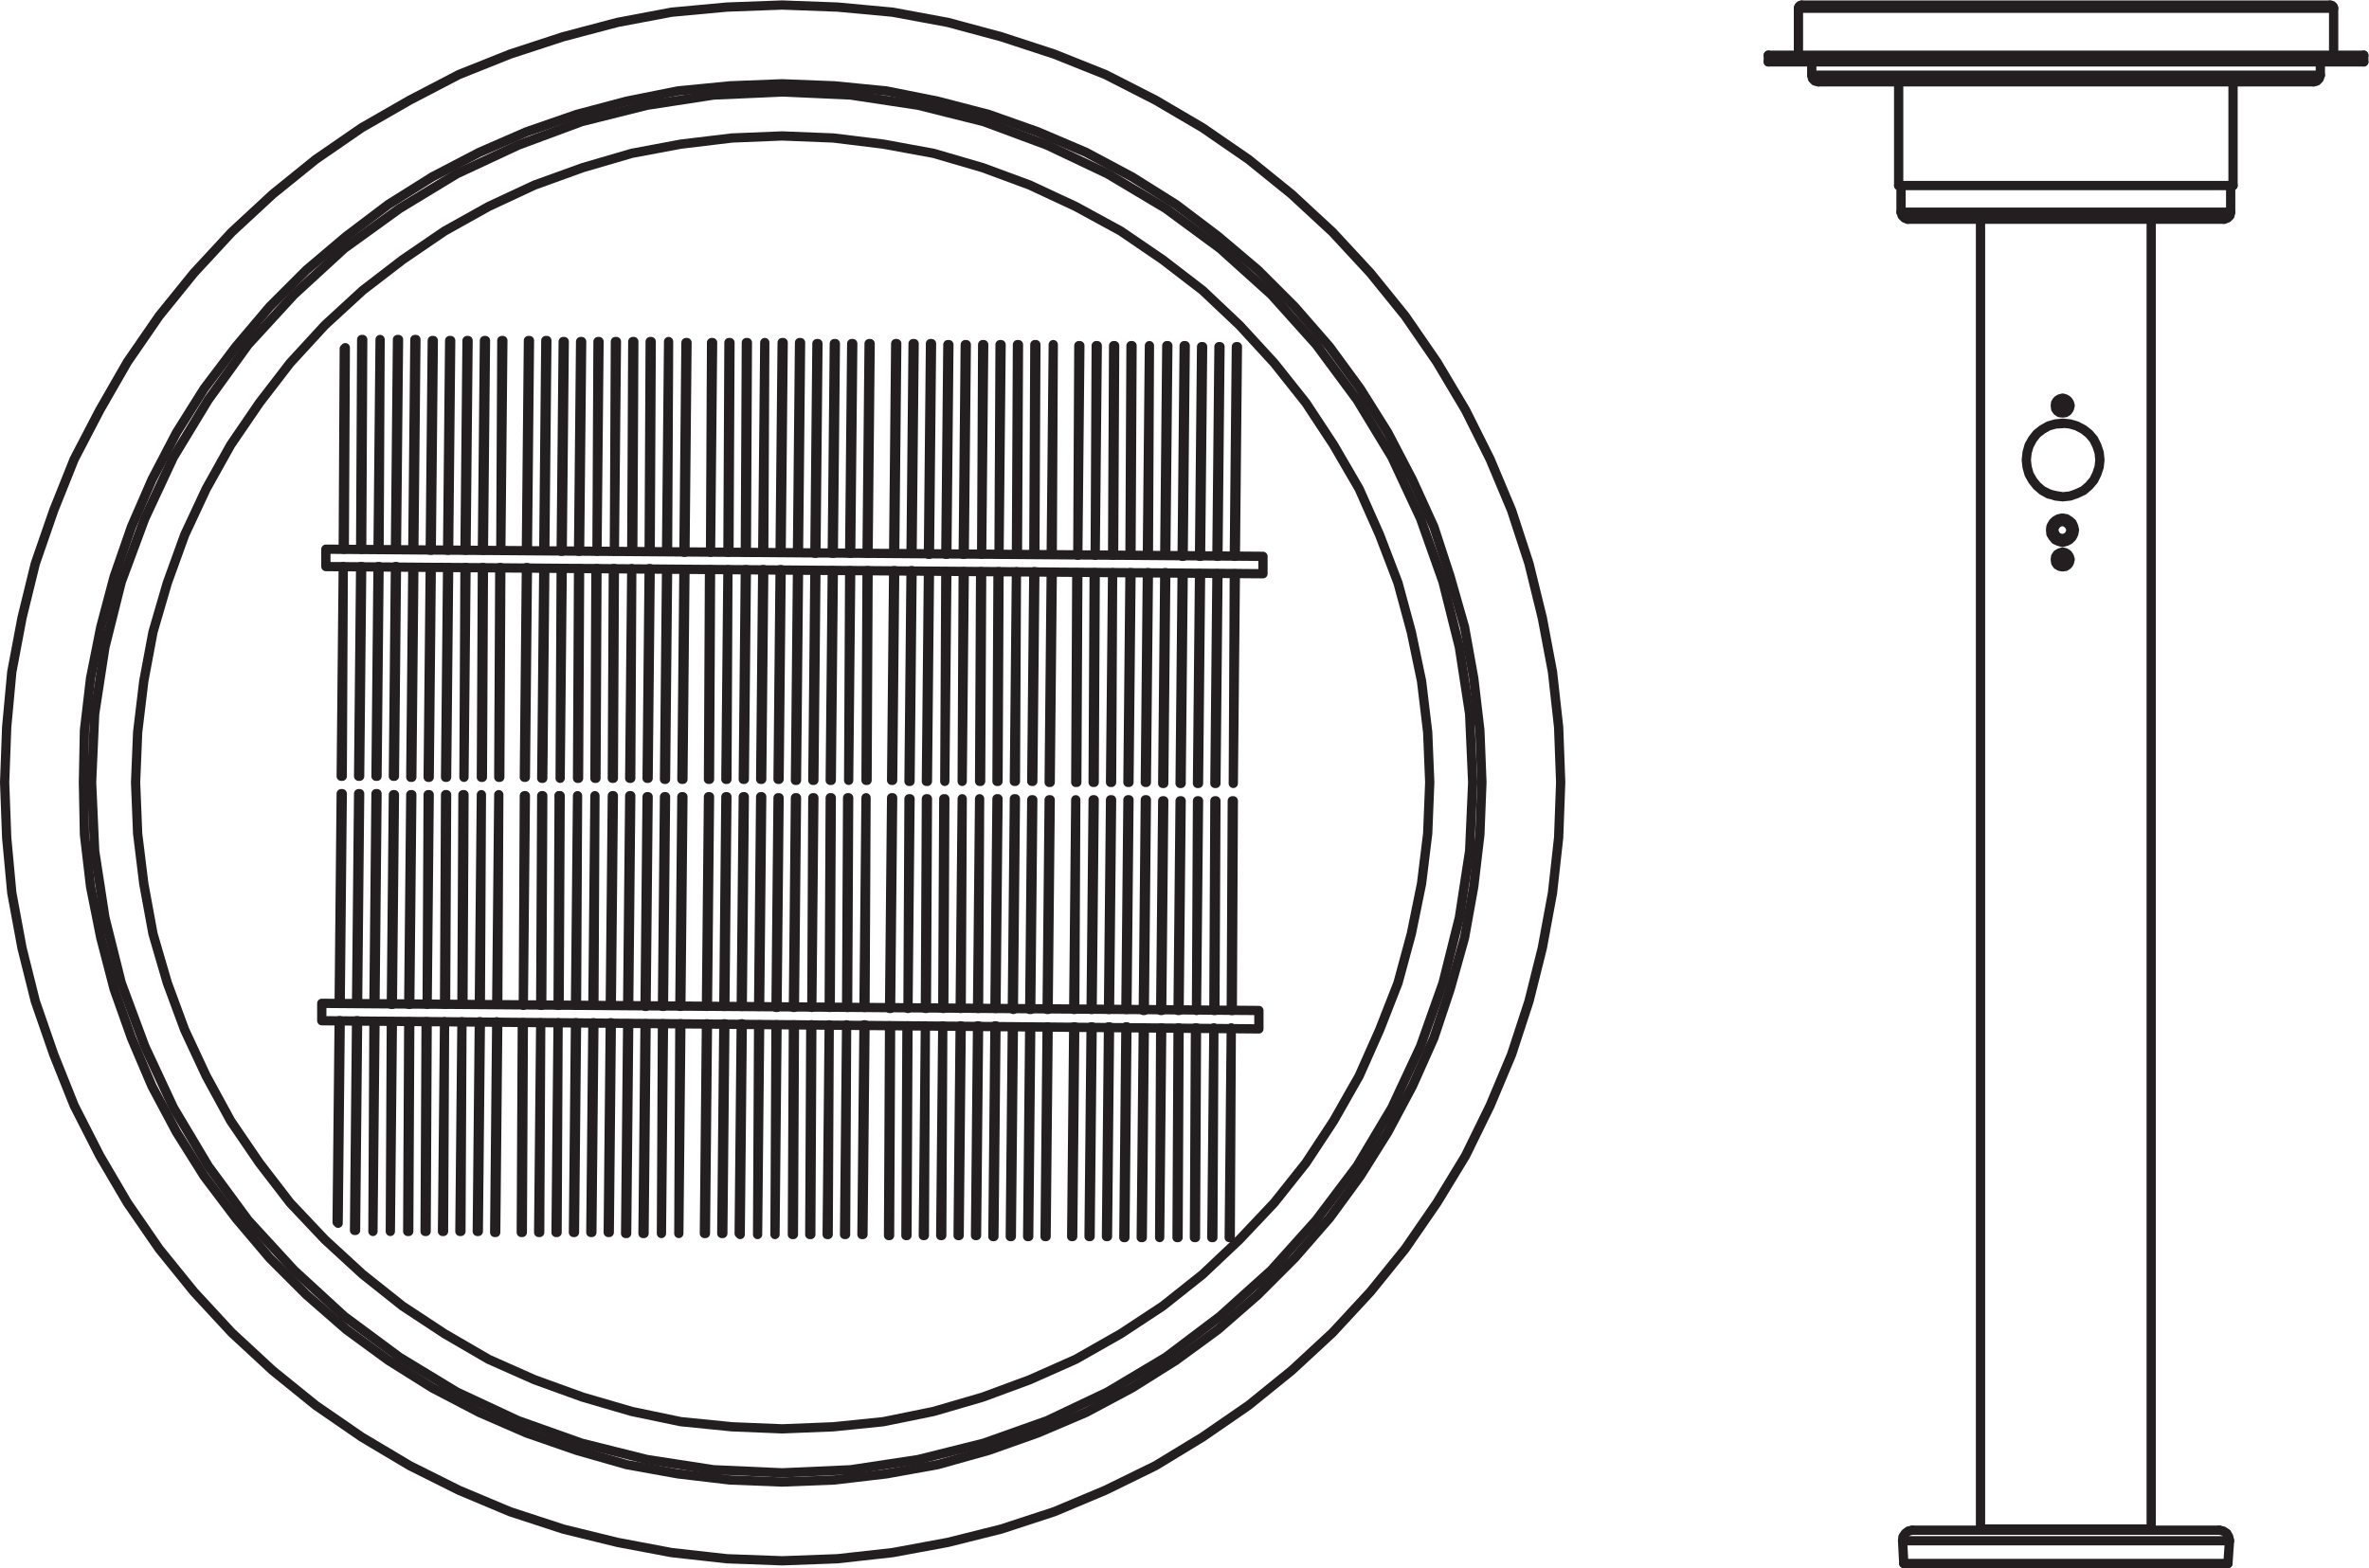 <?xml version="1.0" encoding="UTF-8" standalone="no"?>
<svg
   xmlns:dc="http://purl.org/dc/elements/1.1/"
   xmlns:cc="http://creativecommons.org/ns#"
   xmlns:rdf="http://www.w3.org/1999/02/22-rdf-syntax-ns#"
   xmlns:svg="http://www.w3.org/2000/svg"
   xmlns="http://www.w3.org/2000/svg"
   viewBox="0 0 241.173 159.667"
   height="159.667"
   width="241.173"
   xml:space="preserve"
   id="svg2"
   version="1.1"><defs
     id="defs6" /><g
     transform="matrix(1.333,0,0,-1.333,0,159.667)"
     id="g10"><g
       transform="scale(0.1)"
       id="g12"><path
         id="path14"
         style="fill:none;stroke:#231f20;stroke-width:7.087;stroke-linecap:round;stroke-linejoin:round;stroke-miterlimit:10;stroke-dasharray:none;stroke-opacity:1"
         d="m 1191.92,600.168 -1.56,42.191 -4.69,42.192 -7.81,41.406 -10.16,41.41 -13.28,40.633 -16.4,39.059 -18.76,37.507 -21.87,36.723 -24.23,35.156 -26.56,32.817 -28.91,31.248 -31.252,28.92 -32.817,26.55 -35.156,24.23 -35.942,21.09 -38.285,19.54 -39.062,15.62 -40.629,13.29 -40.633,10.93 -42.187,7.82 -42.192,3.9 -42.191,1.56 -42.196,-1.56 -42.183,-3.9 -41.414,-7.82 -41.41,-10.93 -40.625,-13.29 -39.067,-15.62 -37.508,-19.54 -36.714,-21.09 -35.164,-24.23 -32.817,-26.55 -31.25,-28.92 -28.91,-31.248 L 121.523,956.445 97.297,921.289 76.207,884.566 56.672,847.059 41.047,808 26.98,767.367 16.824,725.957 9.012,684.551 5.105,642.359 l -1.562,-42.191 1.562,-42.195 3.906,-42.188 7.812,-42.191 10.156,-40.629 14.066,-40.629 15.625,-39.066 19.535,-38.286 21.09,-35.937 24.226,-35.16 26.563,-32.817 28.91,-31.25 31.25,-28.91 32.817,-26.558 35.164,-24.231 36.714,-21.871 37.508,-18.75 39.067,-16.41 40.625,-13.289 41.41,-10.152 41.414,-7.809 42.183,-4.691 42.196,-1.559 42.191,1.559 42.192,4.691 42.187,7.809 40.633,10.152 40.629,13.289 39.062,16.41 38.285,18.75 35.942,21.871 35.156,24.231 32.817,26.558 31.252,28.91 28.91,31.25 26.56,32.817 24.23,35.16 21.87,35.937 18.76,38.286 16.4,39.066 13.28,40.629 10.16,40.629 7.81,42.191 4.69,42.188 z" /><path
         id="path16"
         style="fill:none;stroke:#231f20;stroke-width:7.087;stroke-linecap:round;stroke-linejoin:round;stroke-miterlimit:10;stroke-dasharray:none;stroke-opacity:1"
         d="m 1091.92,600.168 -1.56,38.285 -4.69,39.063 -7.82,37.504 -10.16,37.503 -14.06,36.719 -15.62,35.16 -19.54,33.602 -21.091,32.031 -24.223,30.473 -26.566,28.906 -28.125,26.566 -30.473,23.438 -32.031,21.872 -34.379,18.76 -35.16,16.4 -35.942,13.28 -37.503,10.95 -38.286,7.03 -38.281,4.69 -39.066,1.56 -38.285,-1.56 -39.067,-4.69 -37.504,-7.03 -37.5,-10.95 -36.722,-13.28 -35.161,-16.4 -33.593,-18.76 -32.035,-21.872 -30.469,-23.438 -28.914,-26.566 -26.563,-28.906 -23.441,-30.473 -21.875,-32.031 -18.75,-33.602 -16.41,-35.16 -13.282,-36.719 -10.937,-37.503 -7.031,-37.504 -4.688,-39.063 -1.562,-38.285 1.562,-39.07 4.688,-38.282 7.031,-38.285 10.937,-37.504 13.282,-35.937 16.41,-35.16 18.75,-34.375 21.875,-32.039 23.441,-30.469 26.563,-28.129 28.914,-26.563 30.469,-24.222 32.035,-21.094 33.593,-19.539 35.161,-15.621 36.722,-13.277 37.5,-10.942 37.504,-7.808 39.067,-3.911 38.285,-1.562 39.066,1.562 38.281,3.911 38.286,7.808 37.503,10.942 35.942,13.277 35.16,15.621 34.379,19.539 32.031,21.094 30.473,24.222 28.125,26.563 26.566,28.129 24.223,30.469 21.091,32.039 19.54,34.375 15.62,35.16 14.06,35.937 10.16,37.504 7.82,38.285 4.69,38.282 z" /><path
         id="path18"
         style="fill:none;stroke:#231f20;stroke-width:7.087;stroke-linecap:round;stroke-linejoin:round;stroke-miterlimit:10;stroke-dasharray:none;stroke-opacity:1"
         d="m 597.344,72.781 -52.352,2.34 -50.785,7.809 -50,12.5 -48.441,17.199 -46.879,21.871 -43.754,26.559 -42.195,31.261 -38.282,35.16 -35.16,38.282 -30.469,41.41 -26.566,44.539 -21.875,46.879 -17.977,48.437 -12.5,50.004 -7.812,50.785 -2.34,52.352 2.34,52.348 7.812,50.785 12.5,50.004 17.977,48.445 21.875,46.875 26.566,43.754 30.469,42.191 35.16,38.285 38.282,35.155 42.195,30.47 43.754,26.57 46.879,21.88 48.441,17.97 50,12.5 50.785,7.81 52.352,2.34 52.347,-2.34 51.567,-7.81 50.008,-12.5 48.441,-17.97 46.094,-21.88 44.535,-26.57 41.41,-30.47 39.067,-35.155 34.377,-38.285 31.25,-42.191 26.57,-43.754 21.88,-46.875 17.18,-48.445 12.5,-50.004 7.82,-50.785 2.34,-52.348 -2.34,-52.352 -7.82,-50.785 -12.5,-50.004 -17.18,-48.437 -21.88,-46.879 -26.57,-44.539 -31.25,-41.41 -34.377,-38.282 -39.067,-35.16 -41.41,-31.261 -44.535,-26.559 -46.094,-21.871 -48.441,-17.199 -50.008,-12.5 -51.567,-7.809 z" /><path
         id="path20"
         style="fill:none;stroke:#231f20;stroke-width:7.087;stroke-linecap:round;stroke-linejoin:round;stroke-miterlimit:10;stroke-dasharray:none;stroke-opacity:1"
         d="m 1131.76,600.168 -1.56,39.848 -4.69,39.843 -7.03,39.067 -10.94,38.285 -12.5,38.281 -16.4,35.942 -18.76,35.945 -21.09,33.594 -23.44,32.035 -26.569,30.469 -28.129,28.128 -30.468,25.785 -32.036,24.22 -33.593,21.09 -35.16,18.75 -36.719,15.64 -37.504,13.28 -39.07,10.15 -39.063,7.82 -39.848,3.9 -39.847,1.56 -39.852,-1.56 -39.844,-3.9 -39.066,-7.82 -38.285,-10.15 -38.281,-13.28 -35.942,-15.64 -35.937,-18.75 -33.602,-21.09 -32.035,-24.22 -30.469,-25.785 -28.129,-28.128 -25.781,-30.469 -24.219,-32.035 -21.097,-33.594 -18.75,-35.945 -15.625,-35.942 -13.286,-38.281 -10.16,-38.285 -7.812,-39.067 -4.688,-39.843 -0.777,-39.848 0.777,-39.852 4.688,-39.843 7.812,-39.067 10.16,-39.066 13.286,-37.5 15.625,-36.727 18.75,-35.16 21.097,-33.594 24.219,-32.035 25.781,-30.469 28.129,-28.128 30.469,-26.567 32.035,-23.441 33.602,-21.09 35.937,-18.75 L 402.016,103.25 440.297,89.969 478.582,79.031 517.648,72 557.492,67.309 597.344,65.75 637.191,67.309 677.039,72 l 39.063,7.031 39.07,10.938 37.504,13.281 36.719,15.629 35.16,18.75 33.593,21.09 32.036,23.441 30.468,26.567 28.129,28.128 26.569,30.469 23.44,32.035 21.09,33.594 18.76,35.16 16.4,36.727 12.5,37.5 10.94,39.066 7.03,39.067 4.69,39.843 z" /><path
         id="path22"
         style="fill:none;stroke:#231f20;stroke-width:7.087;stroke-linecap:round;stroke-linejoin:round;stroke-miterlimit:10;stroke-dasharray:none;stroke-opacity:1"
         d="m 964.563,759.555 -715.688,5.468 v 13.282 l 715.688,-5.469 z" /><path
         id="path24"
         style="fill:none;stroke:#231f20;stroke-width:7.087;stroke-linecap:round;stroke-linejoin:round;stroke-miterlimit:10;stroke-dasharray:none;stroke-opacity:1"
         d="m 245.75,431.402 715.684,-5.468 v -14.063 l -715.684,6.25 z" /><path
         id="path26"
         style="fill:none;stroke:#231f20;stroke-width:7.087;stroke-linecap:round;stroke-linejoin:round;stroke-miterlimit:10;stroke-dasharray:none;stroke-opacity:1"
         d="m 452.02,256.387 h -0.782 l 1.563,160.172 m -0.781,-160.172 1.562,160.172 m 25,-160.954 h -0.781 l 1.562,160.172 m -0.781,-160.172 1.563,160.172 m 1.562,174.235 h -0.781 L 479.363,429.84 m 0.782,0 1.562,160.172 m -27.344,0 -0.781,-160.172 m 0.781,160.172 -1.562,-160.172 m 12.5,-173.453 h -0.781 l 1.562,160.172 m -0.781,-160.172 1.562,160.172 m 1.563,173.453 h -0.781 L 466.082,429.84 m 0.781,0 1.563,160.172 m 36.722,-334.407 1.567,160.172 m -0.781,0 -0.786,-160.172 m 3.125,333.622 h -0.781 l -1.558,-160.168 m 0.781,0 1.558,160.168 m 10.161,-333.622 0.781,160.172 m -0.781,-160.172 1.558,160.172 m 1.567,173.45 h -0.786 l -1.558,-160.168 m 0.777,0 1.567,160.168 m 17.183,-333.622 h -0.777 l 1.558,160.172 m -0.781,-160.172 1.567,160.172 m 1.558,173.45 h -0.777 l -1.567,-160.168 m 0.786,0 1.558,160.168 M 491.863,255.605 h -0.781 l 1.563,160.172 m -0.782,-160.172 1.563,160.172 m 1.562,173.45 h -0.781 l -1.562,-160.168 m 0.781,0 1.562,160.168 m -56.254,-332.84 h -0.781 l 1.563,160.172 m -0.782,-160.172 1.563,160.172 M 277.008,938.477 h -0.781 l -0.786,-160.172 m 0.786,0 0.781,160.172 m -3.125,-333.625 h 0.777 l 1.567,160.171 m -0.786,0 -1.558,-160.171 m 16.402,333.625 -0.777,-160.172 m 0.777,160.172 -1.558,-160.172 M 287.16,604.852 h 0.781 l 1.567,160.171 m -0.781,0 -1.567,-160.171 m 16.406,333.625 h 0.786 l -1.567,-160.172 m 0.781,160.172 -1.558,-160.172 m -1.567,-173.453 h 0.786 l 1.558,160.171 m -0.777,0 -1.567,-160.171 m 16.411,333.625 h 0.781 l -1.567,-160.172 m 0.786,160.172 -1.567,-160.172 M 313.727,604.07 h 0.781 l 1.558,160.172 m -0.781,0 -1.558,-160.172 m 16.41,333.625 h 0.781 l -1.563,-160.172 m 0.782,160.172 -1.563,-160.172 M 327.008,604.07 h 0.777 l 1.57,160.172 m -0.781,0 -1.566,-160.172 m 16.41,333.625 h 0.781 l -1.562,-160.172 m 0.781,160.172 -1.563,-160.172 M 340.293,604.07 h 0.781 l 1.563,160.172 m -0.782,0 -1.562,-160.172 m 16.406,333.625 h 0.781 l -1.562,-160.172 m 0.781,160.172 -1.562,-160.172 m -0.782,-173.453 1.563,160.172 m -0.781,0 -0.782,-160.172 m -91.417,174.235 0.781,153.922 m -0.781,-0.782 -0.782,-153.14" /><path
         id="path28"
         style="fill:none;stroke:#231f20;stroke-width:7.087;stroke-linecap:round;stroke-linejoin:round;stroke-miterlimit:10;stroke-dasharray:none;stroke-opacity:1"
         d="m 260.594,604.852 h 0.781 l 0.781,160.171 z" /><path
         id="path30"
         style="fill:none;stroke:#231f20;stroke-width:7.087;stroke-linecap:round;stroke-linejoin:round;stroke-miterlimit:10;stroke-dasharray:none;stroke-opacity:1"
         d="m 403.578,937.695 h 0.781 l -1.562,-160.172 m 0.781,160.172 -1.562,-160.172 M 400.453,604.07 h 0.781 l 1.563,160.172 m -0.781,0 -1.563,-160.172 m 16.406,333.625 h 0.782 l -1.563,-160.172 m 0.781,160.172 -1.562,-160.172 m -1.563,-174.23 h 0.782 l 1.562,160.168 m -0.781,0 -1.563,-160.168 m 16.407,333.621 h 0.781 l -1.563,-160.172 m 0.782,160.172 -1.563,-160.172 m -0.781,-173.449 1.562,160.168 m -0.781,0 -0.781,-160.168 m 15.625,333.621 h 0.785 l -1.566,-160.172 m 0.781,160.172 -1.563,-160.172 m -0.781,-173.449 h 0.781 l 0.782,160.168 m -0.782,0 -0.781,-160.168" /><path
         id="path32"
         style="fill:none;stroke:#231f20;stroke-width:7.087;stroke-linecap:round;stroke-linejoin:round;stroke-miterlimit:10;stroke-dasharray:none;stroke-opacity:1"
         d="m 456.707,936.914 h 0.781 l -1.562,-160.172 z" /><path
         id="path34"
         style="fill:none;stroke:#231f20;stroke-width:7.087;stroke-linecap:round;stroke-linejoin:round;stroke-miterlimit:10;stroke-dasharray:none;stroke-opacity:1"
         d="m 454.363,603.293 h 0.782 l 0.781,160.168 m -0.781,0 -0.782,-160.168" /><path
         id="path36"
         style="fill:none;stroke:#231f20;stroke-width:7.087;stroke-linecap:round;stroke-linejoin:round;stroke-miterlimit:10;stroke-dasharray:none;stroke-opacity:1"
         d="m 469.988,936.914 h 0.782 l -1.563,-160.172 z" /><path
         id="path38"
         style="fill:none;stroke:#231f20;stroke-width:7.087;stroke-linecap:round;stroke-linejoin:round;stroke-miterlimit:10;stroke-dasharray:none;stroke-opacity:1"
         d="m 467.645,603.293 h 0.781 l 0.781,160.168 m -0.781,0 -0.781,-160.168 m 15.625,333.621 h 0.781 L 483.27,776.742 m 0,160.172 -0.782,-160.172" /><path
         id="path40"
         style="fill:none;stroke:#231f20;stroke-width:7.087;stroke-linecap:round;stroke-linejoin:round;stroke-miterlimit:10;stroke-dasharray:none;stroke-opacity:1"
         d="m 480.926,603.293 h 0.781 l 0.781,160.168 z" /><path
         id="path42"
         style="fill:none;stroke:#231f20;stroke-width:7.087;stroke-linecap:round;stroke-linejoin:round;stroke-miterlimit:10;stroke-dasharray:none;stroke-opacity:1"
         d="m 496.551,936.914 h 0.781 l -0.781,-160.172 m 0,160.172 -0.781,-160.172 m -1.563,-173.449 h 0.781 l 1.563,160.168 m -0.781,0 -1.563,-160.168 m 16.41,333.621 -0.777,-160.172 m 0.777,160.172 -1.558,-160.172 m -1.567,-174.23 h 0.781 l 1.567,160.168 m -0.781,0 -1.567,-160.168 m 16.406,333.621 h 0.786 l -1.567,-160.172 m 0.781,160.172 -1.558,-160.172 m -1.567,-173.449 h 0.786 l 1.558,160.168 m -0.777,0 -1.567,-160.168" /><path
         id="path44"
         style="fill:none;stroke:#231f20;stroke-width:7.087;stroke-linecap:round;stroke-linejoin:round;stroke-miterlimit:10;stroke-dasharray:none;stroke-opacity:1"
         d="m 543.434,936.133 h 0.781 l -1.567,-160.172 z" /><path
         id="path46"
         style="fill:none;stroke:#231f20;stroke-width:7.087;stroke-linecap:round;stroke-linejoin:round;stroke-miterlimit:10;stroke-dasharray:none;stroke-opacity:1"
         d="m 541.09,602.512 h 0.777 l 0.781,160.168 m -0.781,0 -0.777,-160.168 m 15.625,333.621 h 0.777 l -0.777,-160.172 m 0,160.172 -0.781,-160.172" /><path
         id="path48"
         style="fill:none;stroke:#231f20;stroke-width:7.087;stroke-linecap:round;stroke-linejoin:round;stroke-miterlimit:10;stroke-dasharray:none;stroke-opacity:1"
         d="m 554.367,602.512 h 0.781 l 0.786,160.168 z" /><path
         id="path50"
         style="fill:none;stroke:#231f20;stroke-width:7.087;stroke-linecap:round;stroke-linejoin:round;stroke-miterlimit:10;stroke-dasharray:none;stroke-opacity:1"
         d="m 570,936.133 h 0.781 L 570,775.961 m 0,160.172 -0.781,-160.172 m -1.563,-173.449 h 0.782 L 570,762.68 m -0.781,0 -1.563,-160.168 m 16.407,333.621 -0.782,-160.172 m 0.782,160.172 -1.563,-160.172 m -1.562,-173.449 h 0.781 l 1.562,160.168 m -0.781,0 -1.562,-160.168 m 16.406,333.621 h 0.781 l -1.562,-160.172 m 0.781,160.172 -1.563,-160.172 M 594.219,602.512 H 595 l 1.563,160.168 m -0.782,0 -1.562,-160.168 m 16.406,333.621 h 0.781 l -1.562,-160.172 m 0.781,160.172 -1.562,-160.172 M 607.5,601.727 h 0.781 l 1.563,160.171 m -0.781,0 L 607.5,601.727 M 369.98,937.695 h 0.782 l -1.563,-160.172 m 0.781,160.172 -1.562,-160.172 M 367.637,604.07 h 0.781 l 0.781,160.172 m -0.781,0 -0.781,-160.172" /><path
         id="path52"
         style="fill:none;stroke:#231f20;stroke-width:7.087;stroke-linecap:round;stroke-linejoin:round;stroke-miterlimit:10;stroke-dasharray:none;stroke-opacity:1"
         d="m 383.262,937.695 h 0.781 L 382.48,777.523 Z" /><path
         id="path54"
         style="fill:none;stroke:#231f20;stroke-width:7.087;stroke-linecap:round;stroke-linejoin:round;stroke-miterlimit:10;stroke-dasharray:none;stroke-opacity:1"
         d="m 380.918,604.07 h 0.781 l 0.781,160.172 m -0.781,0 -0.781,-160.172 m 253.93,-2.343 h -0.782 l 1.563,160.171 m -0.781,-160.171 1.562,160.171 m 14.063,173.454 h 0.781 L 649.691,775.18 m 0.782,160.172 -1.563,-160.172 m -0.781,-173.453 1.562,160.171 m -0.781,0 -0.781,-160.171 m 15.625,333.625 h 0.781 L 662.973,775.18 m 0.781,160.172 -1.563,-160.172 M 661.41,601.727 h 0.781 l 0.782,160.171 m -0.782,0 -0.781,-160.171 m 22.66,333.625 h 0.782 L 683.289,775.18 m 0.781,160.172 -1.562,-160.172 m -1.563,-173.453 h 0.782 l 1.562,160.171 m -0.781,0 -1.563,-160.171 m 16.407,333.625 h 0.781 L 696.57,775.18 m 0.782,160.172 -1.563,-160.172 m -1.562,-174.235 h 0.781 l 1.562,160.953 m -0.781,0 -1.562,-160.953 m 16.406,334.407 h 0.781 l -1.562,-160.954 m 0.781,160.954 -1.563,-160.954 m -1.562,-173.453 h 0.781 l 1.563,160.172 m -0.782,0 -1.562,-160.172 m 16.406,333.625 h 0.781 l -1.562,-160.172 m 0.781,160.172 -1.562,-160.172 m -0.782,-173.453 1.563,160.172 m -0.781,0 -0.782,-160.172 m 15.629,333.625 h 0.781 l -1.558,-160.172 m 0.777,160.172 -1.558,-160.172 m -0.786,-173.453 1.567,160.172 m -0.781,0 -0.786,-160.172" /><path
         id="path56"
         style="fill:none;stroke:#231f20;stroke-width:7.087;stroke-linecap:round;stroke-linejoin:round;stroke-miterlimit:10;stroke-dasharray:none;stroke-opacity:1"
         d="m 750.48,934.57 h 0.786 l -1.567,-160.172 z" /><path
         id="path58"
         style="fill:none;stroke:#231f20;stroke-width:7.087;stroke-linecap:round;stroke-linejoin:round;stroke-miterlimit:10;stroke-dasharray:none;stroke-opacity:1"
         d="m 748.141,600.945 h 0.781 l 0.777,160.172 m -0.777,0 -0.781,-160.172" /><path
         id="path60"
         style="fill:none;stroke:#231f20;stroke-width:7.087;stroke-linecap:round;stroke-linejoin:round;stroke-miterlimit:10;stroke-dasharray:none;stroke-opacity:1"
         d="m 763.766,934.57 h 0.781 L 762.98,774.398 Z" /><path
         id="path62"
         style="fill:none;stroke:#231f20;stroke-width:7.087;stroke-linecap:round;stroke-linejoin:round;stroke-miterlimit:10;stroke-dasharray:none;stroke-opacity:1"
         d="m 761.422,600.945 h 0.777 l 0.781,160.172 m -0.781,0 -0.777,-160.172 m 15.625,333.625 h 0.777 l -0.777,-160.172 m 0,160.172 -0.781,-160.172" /><path
         id="path64"
         style="fill:none;stroke:#231f20;stroke-width:7.087;stroke-linecap:round;stroke-linejoin:round;stroke-miterlimit:10;stroke-dasharray:none;stroke-opacity:1"
         d="m 774.699,600.945 h 0.781 l 0.786,160.172 z" /><path
         id="path66"
         style="fill:none;stroke:#231f20;stroke-width:7.087;stroke-linecap:round;stroke-linejoin:round;stroke-miterlimit:10;stroke-dasharray:none;stroke-opacity:1"
         d="m 790.332,934.57 h 0.781 l -0.781,-160.172 m 0,160.172 -0.785,-160.172 M 787.98,600.945 h 0.786 l 1.566,160.172 m -0.785,0 -1.567,-160.172 m 16.415,333.625 -0.782,-160.172 m 0.782,160.172 -1.563,-160.172 m -1.562,-174.23 h 0.781 l 1.562,160.168 m -0.781,0 -1.562,-160.168" /><path
         id="path68"
         style="fill:none;stroke:#231f20;stroke-width:7.087;stroke-linecap:round;stroke-linejoin:round;stroke-miterlimit:10;stroke-dasharray:none;stroke-opacity:1"
         d="m 823.926,933.789 h 0.781 l -1.562,-160.172 z" /><path
         id="path70"
         style="fill:none;stroke:#231f20;stroke-width:7.087;stroke-linecap:round;stroke-linejoin:round;stroke-miterlimit:10;stroke-dasharray:none;stroke-opacity:1"
         d="m 821.582,600.168 h 0.781 l 0.782,160.168 m -0.782,0 -0.781,-160.168" /><path
         id="path72"
         style="fill:none;stroke:#231f20;stroke-width:7.087;stroke-linecap:round;stroke-linejoin:round;stroke-miterlimit:10;stroke-dasharray:none;stroke-opacity:1"
         d="m 837.207,933.789 h 0.781 l -1.562,-160.172 z" /><path
         id="path74"
         style="fill:none;stroke:#231f20;stroke-width:7.087;stroke-linecap:round;stroke-linejoin:round;stroke-miterlimit:10;stroke-dasharray:none;stroke-opacity:1"
         d="m 834.863,600.168 h 0.782 l 0.781,160.168 m -0.781,0 -0.782,-160.168 m 15.629,333.621 h 0.781 l -0.781,-160.172 m 0,160.172 -0.781,-160.172" /><path
         id="path76"
         style="fill:none;stroke:#231f20;stroke-width:7.087;stroke-linecap:round;stroke-linejoin:round;stroke-miterlimit:10;stroke-dasharray:none;stroke-opacity:1"
         d="m 848.148,600.168 h 0.782 l 0.781,160.168 z" /><path
         id="path78"
         style="fill:none;stroke:#231f20;stroke-width:7.087;stroke-linecap:round;stroke-linejoin:round;stroke-miterlimit:10;stroke-dasharray:none;stroke-opacity:1"
         d="m 863.773,933.789 h 0.782 l -0.782,-160.172 m 0,160.172 -0.781,-160.172 M 861.43,600.168 h 0.781 l 1.562,160.168 m -0.781,0 -1.562,-160.168 m 16.406,333.621 -0.781,-160.172 m 0.781,160.172 -1.563,-160.172 m -1.562,-173.449 h 0.781 l 1.563,160.168 m -0.782,0 -1.562,-160.168 m 16.406,333.621 h 0.781 l -1.562,-160.172 m 0.781,160.172 -1.562,-160.172 m -1.563,-174.23 h 0.781 l 1.563,160.949 m -0.781,0 -1.563,-160.949 m 16.406,334.402 h 0.786 l -1.567,-160.953 m 0.781,160.953 -1.562,-160.953 m -1.563,-173.449 h 0.782 l 1.562,160.168 m -0.781,0 -1.563,-160.168 m 16.411,333.621 h 0.781 l -1.563,-160.172 m 0.782,160.172 -1.563,-160.172 m -1.562,-173.449 h 0.781 l 1.562,160.168 m -0.781,0 -1.562,-160.168 m 16.406,333.621 h 0.781 l -1.562,-160.172 m 0.781,160.172 -1.563,-160.172 M 927.84,599.387 h 0.781 l 1.563,160.168 m -0.782,0 -1.562,-160.168 m 16.406,333.621 h 0.781 l -1.562,-160.172 m 0.781,160.172 -1.562,-160.172 m -0.782,-173.449 1.563,160.168 m -0.781,0 -0.782,-160.168 M 259.031,418.121 257.469,264.199 m 0.781,-0.781 1.563,154.703 m 1.562,173.449 h -0.781 l -1.563,-160.168 m 0.782,0 1.562,160.168 m 10.16,-333.621 h -0.777 l 1.558,160.172 m -0.781,-160.172 1.567,160.172 m 1.558,173.449 h -0.777 l -1.567,-160.168 m 0.786,0 1.558,160.168 m 10.156,-334.402 0.786,160.172 m -0.786,-160.172 1.567,160.172 m 1.558,174.23 h -0.781 l -1.558,-160.168 m 0.781,0 1.558,160.168 m 10.161,-334.402 0.781,160.172 m -0.781,-160.172 1.558,160.172 m 1.567,173.453 h -0.786 l -1.558,-160.172 m 0.777,0 1.567,160.172 M 312.16,257.168 h -0.777 l 0.777,160.172 m 0,-160.172 0.781,160.172 m 1.567,173.453 h -0.781 L 312.16,430.621 m 0.781,0 1.567,160.172 m 10.933,-333.625 h -0.781 l 0.781,160.172 m 0,-160.172 0.786,160.172" /><path
         id="path80"
         style="fill:none;stroke:#231f20;stroke-width:7.087;stroke-linecap:round;stroke-linejoin:round;stroke-miterlimit:10;stroke-dasharray:none;stroke-opacity:1"
         d="m 327.785,590.793 h -0.777 l -0.781,-160.172 z" /><path
         id="path82"
         style="fill:none;stroke:#231f20;stroke-width:7.087;stroke-linecap:round;stroke-linejoin:round;stroke-miterlimit:10;stroke-dasharray:none;stroke-opacity:1"
         d="m 338.73,257.168 h -0.781 l 1.563,160.172 z" /><path
         id="path84"
         style="fill:none;stroke:#231f20;stroke-width:7.087;stroke-linecap:round;stroke-linejoin:round;stroke-miterlimit:10;stroke-dasharray:none;stroke-opacity:1"
         d="m 341.074,590.793 h -0.781 l -0.781,-160.172 m 0.781,0 0.781,160.172" /><path
         id="path86"
         style="fill:none;stroke:#231f20;stroke-width:7.087;stroke-linecap:round;stroke-linejoin:round;stroke-miterlimit:10;stroke-dasharray:none;stroke-opacity:1"
         d="m 352.012,257.168 h -0.782 l 1.563,160.172 z" /><path
         id="path88"
         style="fill:none;stroke:#231f20;stroke-width:7.087;stroke-linecap:round;stroke-linejoin:round;stroke-miterlimit:10;stroke-dasharray:none;stroke-opacity:1"
         d="m 354.355,590.793 h -0.781 l -0.781,-160.172 m 0.781,0 0.781,160.172 m 10.938,-333.625 h -0.781 l 1.562,160.172 m -0.781,-160.172 1.562,160.172 m 0.782,173.453 -1.563,-160.172 m 0.781,0 0.782,160.172 m 10.937,-334.406 h -0.781 l 1.562,160.953 m -0.781,-160.953 1.563,160.172 m 0.781,174.234 -1.563,-160.172 m 0.782,0 0.781,160.172 m 17.973,-334.406 h -0.782 l 0.782,160.172 m 0,-160.172 0.781,160.172" /><path
         id="path90"
         style="fill:none;stroke:#231f20;stroke-width:7.087;stroke-linecap:round;stroke-linejoin:round;stroke-miterlimit:10;stroke-dasharray:none;stroke-opacity:1"
         d="m 401.234,590.012 h -0.781 L 399.672,429.84 Z" /><path
         id="path92"
         style="fill:none;stroke:#231f20;stroke-width:7.087;stroke-linecap:round;stroke-linejoin:round;stroke-miterlimit:10;stroke-dasharray:none;stroke-opacity:1"
         d="m 412.172,256.387 h -0.781 l 1.562,160.172 z" /><path
         id="path94"
         style="fill:none;stroke:#231f20;stroke-width:7.087;stroke-linecap:round;stroke-linejoin:round;stroke-miterlimit:10;stroke-dasharray:none;stroke-opacity:1"
         d="m 414.516,590.012 h -0.782 L 412.953,429.84 m 0.781,0 0.782,160.172 m 209.394,345.34 h 0.781 L 623.129,775.18 m 0.781,160.172 -1.562,-160.172 m -1.563,-173.453 h 0.781 l 1.563,160.171 m -0.781,0 -1.563,-160.171 m 16.406,333.625 h 0.782 L 636.41,775.18 m 0.781,160.172 -1.562,-160.172 M 441.078,590.012 440.297,429.84 m 0.781,160.172 -1.562,-160.172 M 552.023,255.605 h -0.781 l 1.567,160.172 m -0.786,-160.172 1.567,160.172 m 1.558,173.45 h -0.781 l -1.558,-160.168 m 0.781,0 1.558,160.168 m 10.165,-334.403 -0.782,0.781 1.563,160.172 m -0.781,-160.953 1.562,160.953 m 1.563,173.45 h -0.782 l -1.562,-160.168 m 0.781,0 1.563,160.168 m 10.156,-334.403 0.781,160.172 m -0.781,-160.172 1.562,160.172 m 1.563,174.231 h -0.781 l -1.563,-160.168 m 0.781,0 1.563,160.168 m 10.156,-334.403 0.781,160.172 m -0.781,-160.172 1.563,160.172 M 595,588.445 h -0.781 l -1.563,-160.168 m 0.782,0 1.562,160.168 m 10.938,-333.621 h -0.782 l 0.782,160.172 m 0,-160.172 0.781,160.172 m 1.562,173.449 H 607.5 l -1.562,-160.168 m 0.781,0 1.562,160.168 m 10.942,-333.621 h -0.782 l 0.782,160.172 m 0,-160.172 0.781,160.172" /><path
         id="path96"
         style="fill:none;stroke:#231f20;stroke-width:7.087;stroke-linecap:round;stroke-linejoin:round;stroke-miterlimit:10;stroke-dasharray:none;stroke-opacity:1"
         d="m 621.566,588.445 h -0.781 l -0.781,-160.168 z" /><path
         id="path98"
         style="fill:none;stroke:#231f20;stroke-width:7.087;stroke-linecap:round;stroke-linejoin:round;stroke-miterlimit:10;stroke-dasharray:none;stroke-opacity:1"
         d="m 632.504,254.824 h -0.781 l 1.562,160.172 z" /><path
         id="path100"
         style="fill:none;stroke:#231f20;stroke-width:7.087;stroke-linecap:round;stroke-linejoin:round;stroke-miterlimit:10;stroke-dasharray:none;stroke-opacity:1"
         d="m 634.848,588.445 h -0.782 l -0.781,-160.168 m 0.781,0 0.782,160.168" /><path
         id="path102"
         style="fill:none;stroke:#231f20;stroke-width:7.087;stroke-linecap:round;stroke-linejoin:round;stroke-miterlimit:10;stroke-dasharray:none;stroke-opacity:1"
         d="m 645.785,254.824 h -0.781 l 1.562,160.172 z" /><path
         id="path104"
         style="fill:none;stroke:#231f20;stroke-width:7.087;stroke-linecap:round;stroke-linejoin:round;stroke-miterlimit:10;stroke-dasharray:none;stroke-opacity:1"
         d="m 648.129,588.445 h -0.781 l -0.782,-160.168 m 0.782,0 0.781,160.168 m 10.937,-333.621 h -0.781 l 1.563,160.172 m -0.782,-160.172 1.563,160.172 m 0.781,173.449 -1.562,-160.168 m 0.781,0 0.781,160.168 m 17.973,-334.402 h -0.781 l 0.781,160.172 m 0,-160.172 0.781,160.172 m 1.563,174.23 h -0.782 l -1.562,-160.949 m 0.781,0 1.563,160.949 m 10.937,-334.402 h -0.781 l 0.781,160.172 m 0,-160.172 0.781,160.172" /><path
         id="path106"
         style="fill:none;stroke:#231f20;stroke-width:7.087;stroke-linecap:round;stroke-linejoin:round;stroke-miterlimit:10;stroke-dasharray:none;stroke-opacity:1"
         d="m 695.008,587.668 h -0.781 l -0.782,-160.172 z" /><path
         id="path108"
         style="fill:none;stroke:#231f20;stroke-width:7.087;stroke-linecap:round;stroke-linejoin:round;stroke-miterlimit:10;stroke-dasharray:none;stroke-opacity:1"
         d="m 705.164,254.043 h 0.781 l 0.782,160.172 z" /><path
         id="path110"
         style="fill:none;stroke:#231f20;stroke-width:7.087;stroke-linecap:round;stroke-linejoin:round;stroke-miterlimit:10;stroke-dasharray:none;stroke-opacity:1"
         d="m 708.289,587.668 h -0.781 l -0.781,-160.172 m 0.781,0 0.781,160.172" /><path
         id="path112"
         style="fill:none;stroke:#231f20;stroke-width:7.087;stroke-linecap:round;stroke-linejoin:round;stroke-miterlimit:10;stroke-dasharray:none;stroke-opacity:1"
         d="m 719.227,254.043 h -0.782 l 1.563,160.172 z" /><path
         id="path114"
         style="fill:none;stroke:#231f20;stroke-width:7.087;stroke-linecap:round;stroke-linejoin:round;stroke-miterlimit:10;stroke-dasharray:none;stroke-opacity:1"
         d="m 721.57,587.668 h -0.781 l -0.781,-160.172 m 0.781,0 0.781,160.172 m 10.946,-333.625 h -0.789 l 1.57,160.172 m -0.781,-160.172 1.558,160.172 m 0.781,173.453 -1.558,-160.172 m 0.777,0 0.781,160.172 m 10.942,-333.625 h -0.781 l 1.558,160.172 m -0.777,-160.172 1.558,160.172 m 0.786,173.453 -1.567,-160.172 m 0.781,0 0.786,160.172 m 10.933,-334.406 h -0.777 l 1.558,160.953 m -0.781,-160.953 1.567,160.953 m 1.558,173.453 h -0.777 l -1.567,-160.172 m 0.786,0 1.558,160.172 m 10.156,-334.406 h -0.781 l 1.567,160.172 m -0.786,-160.172 1.567,160.172 m 1.558,174.234 h -0.781 l -1.558,-160.172 m 0.781,-0.781 1.558,160.953 m 10.161,-334.406 h -0.786 l 1.567,160.172 m -0.781,-160.172 1.558,160.172 m 1.567,173.453 h -0.786 l -1.558,-160.172 m 0.777,0 1.567,160.172 m 10.16,-333.625 h -0.781 l 1.562,160.172 m -0.781,-160.172 1.562,160.172 m 1.563,173.453 h -0.781 l -1.563,-160.172 m 0.781,0 1.563,160.172 m 17.187,-333.625 h -0.781 l 1.563,160.172 m -0.782,-160.172 1.563,160.172 m 0.781,173.453 -1.562,-160.172 m 0.781,0 0.781,160.172 M 832.52,253.262 h -0.782 l 1.563,160.172 m -0.781,-160.172 1.562,160.172 m 1.563,173.453 h -0.782 l -1.562,-160.172 m 0.781,0 1.563,160.172 m 10.156,-333.625 h -0.781 l 1.562,160.172 m -0.781,-160.172 1.562,160.172 m 1.567,173.453 h -0.782 l -1.566,-160.172 m 0.781,0 1.567,160.172 M 859.086,252.48 h -0.781 l 1.562,160.954 m -0.781,-160.954 1.562,160.954 m 1.563,173.453 h -0.781 l -1.563,-160.172 m 0.781,0 1.563,160.172 M 872.367,252.48 h -0.781 l 1.562,160.172 m -0.781,-160.172 1.563,160.172 m 1.562,174.235 h -0.781 l -1.563,-160.953 m 0.782,0 1.562,160.953 m 10.156,-334.407 0.782,160.172 m -0.782,-160.172 1.563,160.172 m 1.562,173.45 h -0.781 L 886.43,425.934 m 0.781,0 1.562,160.168 M 899.711,252.48 h -0.781 l 0.781,160.172 m 0,-160.172 0.781,160.172 m 1.563,173.45 h -0.782 l -1.562,-160.168 m 0.781,0 1.563,160.168 M 912.996,252.48 h -0.781 l 0.781,160.172 m 0,-160.172 0.781,160.172" /><path
         id="path116"
         style="fill:none;stroke:#231f20;stroke-width:7.087;stroke-linecap:round;stroke-linejoin:round;stroke-miterlimit:10;stroke-dasharray:none;stroke-opacity:1"
         d="m 915.34,586.102 h -0.781 l -0.782,-160.168 z" /><path
         id="path118"
         style="fill:none;stroke:#231f20;stroke-width:7.087;stroke-linecap:round;stroke-linejoin:round;stroke-miterlimit:10;stroke-dasharray:none;stroke-opacity:1"
         d="m 926.277,252.48 h -0.781 l 1.563,160.172 z" /><path
         id="path120"
         style="fill:none;stroke:#231f20;stroke-width:7.087;stroke-linecap:round;stroke-linejoin:round;stroke-miterlimit:10;stroke-dasharray:none;stroke-opacity:1"
         d="m 928.621,586.102 h -0.781 l -0.781,-160.168 m 0.781,0 0.781,160.168" /><path
         id="path122"
         style="fill:none;stroke:#231f20;stroke-width:7.087;stroke-linecap:round;stroke-linejoin:round;stroke-miterlimit:10;stroke-dasharray:none;stroke-opacity:1"
         d="m 938.777,252.48 h 0.782 l 0.781,160.172 z" /><path
         id="path124"
         style="fill:none;stroke:#231f20;stroke-width:7.087;stroke-linecap:round;stroke-linejoin:round;stroke-miterlimit:10;stroke-dasharray:none;stroke-opacity:1"
         d="m 941.902,586.102 h -0.781 L 940.34,425.934 m 0.781,0 0.781,160.168" /><path
         id="path126"
         style="fill:none;stroke:#231f20;stroke-width:7.087;stroke-linecap:round;stroke-linejoin:round;stroke-miterlimit:10;stroke-dasharray:none;stroke-opacity:1"
         d="m 426.234,416.559 -1.562,-160.172 h 0.781 z" /><path
         id="path128"
         style="fill:none;stroke:#231f20;stroke-width:7.087;stroke-linecap:round;stroke-linejoin:round;stroke-miterlimit:10;stroke-dasharray:none;stroke-opacity:1"
         d="m 427.016,429.84 0.781,160.172 h -0.781" /><path
         id="path130"
         style="fill:none;stroke:#231f20;stroke-width:7.087;stroke-linecap:round;stroke-linejoin:round;stroke-miterlimit:10;stroke-dasharray:none;stroke-opacity:1"
         d="M 427.016,590.012 426.234,429.84" /><path
         id="path132"
         style="fill:none;stroke:#231f20;stroke-width:7.087;stroke-linecap:round;stroke-linejoin:round;stroke-miterlimit:10;stroke-dasharray:none;stroke-opacity:1"
         d="M 1512.55,1030.34 V 29.859 m 130.36,0 V 1030.34 M 1512.55,29.859 l 0.3,-0.598 0.6,-0.301 m 128.87,0 0.3,0.301 0.29,0.598 m 59.81,-8.969 -0.6,2.988 -1.5,2.691 -2.69,1.789 -2.99,0.602 m -234.42,0 -2.99,-0.602 -2.39,-1.789 -1.8,-2.691 -0.29,-2.988 0.89,-17.352 m 247.58,0 1.2,17.352 M 1350.48,1155.63 v -5.08 m 454.8,0 v 5.08 m -38.27,-20.33 2.39,0.59 1.79,1.8 0.9,2.69 m -388.41,0 0.59,-2.69 1.79,-1.8 2.7,-0.59 m 383.33,5.08 v 10.17 m -388.41,0 v -10.17 m 314.85,-110.04 2.69,0.9 1.8,1.79 0.59,2.7 m -251.76,0 0.89,-2.7 1.8,-1.79 2.39,-0.9 m 246.68,5.39 v 20.33 m -251.76,0 v -20.33 m 330.4,155.78 -0.3,1.2 -0.89,0.9 -1.5,0.29 m -403.66,0 -1.2,-0.29 -0.89,-0.9 -0.3,-1.2 m 408.74,-35.88 v 35.88 m -408.74,0 v -35.88 m 331.9,-99.57 v 79.24 m -255.36,0 v -79.24 m 125.29,-254.162 h -0.3 m 0,-18.238 h 0.3" /><path
         id="path134"
         style="fill:none;stroke:#231f20;stroke-width:7.087;stroke-linecap:round;stroke-linejoin:round;stroke-miterlimit:10;stroke-dasharray:none;stroke-opacity:1"
         d="m 1581.02,770.504 -0.6,2.094 -1.19,1.793 -1.8,1.195 -2.09,0.602 -2.09,-0.602 -2.1,-1.195 -1.19,-1.793 -0.3,-2.094 0.3,-2.395 1.19,-1.793 2.1,-1.195 2.09,-0.297 2.09,0.297 1.8,1.195 1.19,1.793 z" /><path
         id="path136"
         style="fill:none;stroke:#231f20;stroke-width:7.087;stroke-linecap:round;stroke-linejoin:round;stroke-miterlimit:10;stroke-dasharray:none;stroke-opacity:1"
         d="m 1575.34,769.008 2.69,-2.094 1.5,1.797 -2.69,1.793 2.08,2.992 -1.79,1.192 -2.09,-2.692 -2.69,2.098 -1.2,-1.793 2.69,-2.098 -2.09,-2.687 1.5,-1.496 z" /><path
         id="path138"
         style="fill:none;stroke:#231f20;stroke-width:7.087;stroke-linecap:round;stroke-linejoin:round;stroke-miterlimit:10;stroke-dasharray:none;stroke-opacity:1"
         d="m 1578.03,766.914 v 1.492 l 1.5,0.305 m -6.88,3.59 -0.3,1.793 m 2.69,-2.098 0.3,-1.492 h 1.5 m -4.19,1.797 5.38,-3.895 m -2.69,2.098 2.09,2.687 1.49,0.305 m -1.49,-0.305 -0.3,1.497 m -1.79,-5.68 v 1.195 h -1.5 m -1.19,2.098 h -1.5 m 2.1,-6.281 v 1.496 l 2.09,2.687 m -2.09,-2.687 h -1.5" /><path
         id="path140"
         style="fill:none;stroke:#231f20;stroke-width:7.087;stroke-linecap:round;stroke-linejoin:round;stroke-miterlimit:10;stroke-dasharray:none;stroke-opacity:1"
         d="m 1581.02,888.012 -0.6,2.093 -1.19,1.793 -1.8,1.2 -2.09,0.597 -2.39,-0.597 -1.8,-1.2 -1.19,-1.793 -0.3,-2.093 0.3,-2.391 1.19,-1.793 1.8,-1.195 2.39,-0.297 2.09,0.297 1.8,1.195 1.19,1.793 z" /><path
         id="path142"
         style="fill:none;stroke:#231f20;stroke-width:7.087;stroke-linecap:round;stroke-linejoin:round;stroke-miterlimit:10;stroke-dasharray:none;stroke-opacity:1"
         d="m 1576.84,888.316 1.79,2.692 -1.79,1.195 -1.8,-2.691 -2.99,1.793 -1.2,-1.793 2.99,-1.797 -1.79,-2.988 1.79,-1.196 1.8,2.989 2.99,-2.09 1.19,1.793 z" /><path
         id="path144"
         style="fill:none;stroke:#231f20;stroke-width:7.087;stroke-linecap:round;stroke-linejoin:round;stroke-miterlimit:10;stroke-dasharray:none;stroke-opacity:1"
         d="m 1578.63,884.43 -0.3,1.492 1.49,0.301 m -2.98,2.093 -1.5,-0.304 2.99,-2.09 m -4.79,-0.899 3.59,5.684 1.5,0.301 m -3.29,-2.996 0.3,-1.492 m -2.1,-1.497 0.3,-1.492 m 3.29,7.176 -0.29,1.496 m -3.3,-7.18 -1.49,-0.296 m 1.79,2.988 1.5,0.297 -0.3,1.5 m 0.3,-1.5 -2.99,1.797 -0.3,1.496 m 0.3,-1.496 -1.5,-0.297 m 4.49,-71.168 -5.38,0.601 -5.39,1.793 -4.78,2.391 -4.19,3.59 -3.29,4.183 -2.69,4.786 -1.49,5.382 -0.6,5.379 0.6,5.684 1.49,5.086 2.69,5.082 3.29,4.183 4.19,3.289 4.78,2.692 5.09,1.496 5.68,0.598 5.68,-0.598 5.08,-1.496 5.09,-2.692 4.18,-3.289 3.59,-4.183 2.39,-4.785 1.8,-5.383 0.59,-5.684 -0.59,-5.379 -1.8,-5.382 -2.39,-4.786 -3.59,-4.183 -4.18,-3.59 -5.09,-2.391 -5.08,-1.793 -5.68,-0.601 -5.38,0.898 -5.39,1.196 -4.78,2.691 -4.19,3.59 -3.29,4.183 -2.69,4.786 -1.49,5.382 -0.6,5.379 0.6,5.684 1.49,5.383 2.69,4.785 3.29,4.183 4.19,3.289 4.78,2.692 5.39,1.496 5.38,0.297 M 1460.52,28.961 h 234.42 m 6.58,-25.422 H 1453.94 M 1350.48,1150.55 h 454.8 m -454.8,5.08 h 454.8 m -38.27,-20.33 h -1.2 -2.69 -4.49 -6.28 -7.77 -9.57 -11.07 -12.55 -13.75 -14.96 -15.84 -16.75 -35.28 -37.08 -188.97 m 309.77,-104.96 h -0.6 -1.79 -2.69 -4.19 -5.08 -5.98 -6.88 -8.07 -8.97 -9.57 -20.63 -22.73 -23.62 -120.8 m 120.8,163.56 h -39.47 -19.13 -18.54 -17.94 -16.75 -16.15 -14.65 -13.45 -11.67 -10.16 -8.37 -6.88 -4.79 -2.98 -0.9 m 403.66,0 h -201.83 m 127.68,-137.84 h -127.68 -127.68" /><path
         id="path146"
         style="fill:none;stroke:#231f20;stroke-width:7.087;stroke-linecap:round;stroke-linejoin:round;stroke-miterlimit:10;stroke-dasharray:none;stroke-opacity:1"
         d="m 1581.62,792.93 -0.6,2.39 -1.49,2.098 -2.1,1.492 -2.39,0.598 -2.39,-0.598 -2.09,-1.492 -1.5,-2.098 -0.6,-2.39 0.6,-2.395 1.5,-2.39 2.09,-1.196 2.39,-0.597 2.39,0.597 2.1,1.196 1.49,2.39 z" /><path
         id="path148"
         style="fill:none;stroke:#231f20;stroke-width:7.087;stroke-linecap:round;stroke-linejoin:round;stroke-miterlimit:10;stroke-dasharray:none;stroke-opacity:1"
         d="m 1575.04,801.898 -2.69,-0.296 -2.69,-1.497 -1.79,-1.796 -1.5,-2.688 -0.3,-2.691 0.3,-2.989 1.5,-2.39 1.79,-2.098 2.69,-1.195 2.69,-0.598" /><path
         id="path150"
         style="fill:none;stroke:#231f20;stroke-width:7.087;stroke-linecap:round;stroke-linejoin:round;stroke-miterlimit:10;stroke-dasharray:none;stroke-opacity:1"
         d="M 1642.91,29.859 H 1512.55" /><path
         id="path152"
         style="fill:none;stroke:#231f20;stroke-width:7.087;stroke-linecap:round;stroke-linejoin:round;stroke-miterlimit:10;stroke-dasharray:none;stroke-opacity:1"
         d="M 1702.72,20.891 H 1453.05" /><path
         id="path154"
         style="fill:none;stroke:#231f20;stroke-width:7.087;stroke-linecap:round;stroke-linejoin:round;stroke-miterlimit:10;stroke-dasharray:none;stroke-opacity:1"
         d="M 1772.09,1140.38 H 1383.68" /><path
         id="path156"
         style="fill:none;stroke:#231f20;stroke-width:7.087;stroke-linecap:round;stroke-linejoin:round;stroke-miterlimit:10;stroke-dasharray:none;stroke-opacity:1"
         d="M 1703.61,1035.73 H 1451.85" /><path
         id="path158"
         style="fill:none;stroke:#231f20;stroke-width:7.087;stroke-linecap:round;stroke-linejoin:round;stroke-miterlimit:10;stroke-dasharray:none;stroke-opacity:1"
         d="m 1373.51,1191.51 h 408.74" /><path
         id="path160"
         style="fill:none;stroke:#231f20;stroke-width:7.087;stroke-linecap:round;stroke-linejoin:round;stroke-miterlimit:10;stroke-dasharray:none;stroke-opacity:1"
         d="m 1575.04,783.66 2.99,0.598 2.39,1.195 2.09,2.098 1.2,2.39 0.6,2.989 -0.6,2.691 -1.2,2.688 -2.09,1.796 -2.39,1.497 -2.99,0.296" /></g></g></svg>